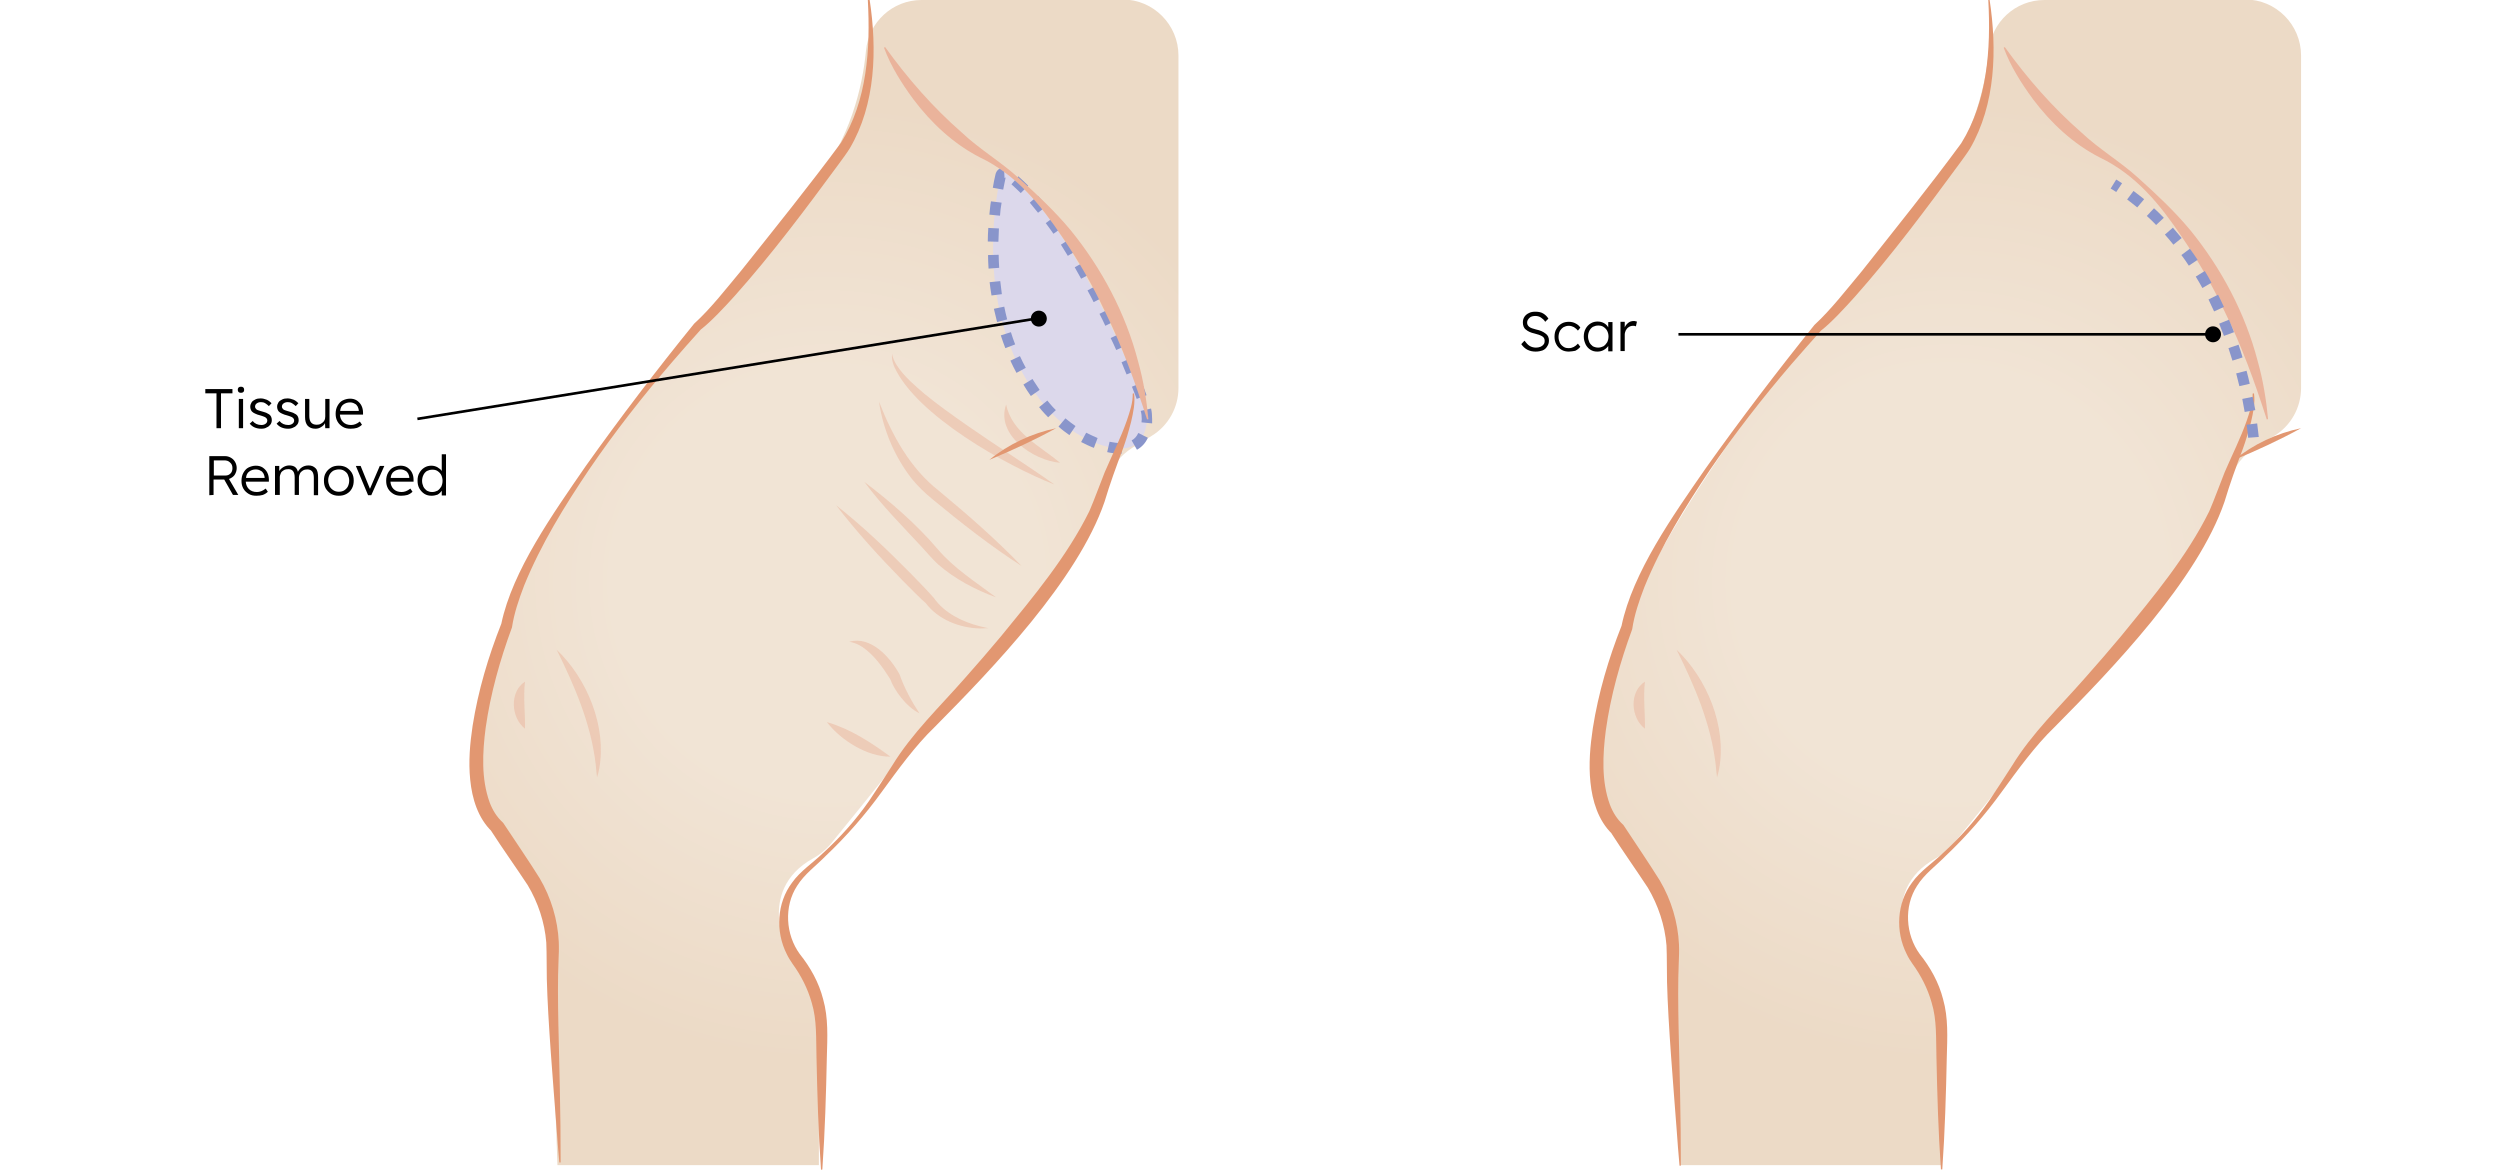 <svg xmlns="http://www.w3.org/2000/svg" xmlns:xlink="http://www.w3.org/1999/xlink" id="Layer_1" x="0px" y="0px" viewBox="0 0 940 439.8" style="enable-background:new 0 0 940 439.8;" xml:space="preserve"><style type="text/css">	.st0{fill:url(#SVGID_1_);}	.st1{opacity:0.5;}	.st2{fill:#EAB39B;}	.st3{fill:#DCD8EB;}	.st4{fill:#8995CB;}	.st5{fill:#E29771;}	.st6{fill:url(#SVGID_2_);}</style><g id="Layer_1_1_">			<radialGradient id="SVGID_1_" cx="310.969" cy="223.644" r="180.632" gradientTransform="matrix(1 0 0 -1.002 0 443.13)" gradientUnits="userSpaceOnUse">		<stop offset="0.439" style="stop-color:#F1E4D5"></stop>		<stop offset="1" style="stop-color:#ECDAC6"></stop>	</radialGradient>	<path class="st0" d="M346.5,0c-10.9,0-19.9,8.3-20.9,19.1c-1.3,13.8-5.9,32.9-19.4,50.2l-60.4,72.5c0,0-45.7,59.5-56,92.9  c-0.2,0.7-0.5,1.4-0.8,2.1c-2.8,6.7-18.8,47-3.9,73.4c0.5,0.9,1.1,1.7,1.7,2.5c4,5,19.9,26.4,20,45.8l2.8,79.6h98.3v-49.6  c0,0,0.2-17.3-11.1-32.5c-2.3-3.2-3.7-7-3.9-10.9c-0.4-6.7,1.5-16.1,12.9-22.4c2.4-1.3,4.6-3.1,6.4-5.2  c5.4-6.6,16.9-20.8,24.3-30.1l44.6-50.8c0,0,27.9-29,35.4-56.1c1.4-5.1,4.8-9.3,9.2-12.1l7.3-4.5c6.3-3.8,10.1-10.7,10.1-18v-125  c0-11.6-9.4-21.1-21-21.1h-75.6V0z"></path>	<g class="st1">		<path class="st2" d="M197.4,256.3c-0.7,6.1,0.1,11.6,0,17.7C192.1,269.9,191.5,260.1,197.4,256.3L197.4,256.3z"></path>		<path class="st2" d="M209.3,244.3c11.5,10.9,18.9,29,16,44.8c-0.2,1.1-0.5,2.1-0.8,3.2c-0.2-1.6-0.4-3.3-0.5-4.8   C222.2,272.1,216.1,258,209.3,244.3L209.3,244.3z"></path>	</g>	<g class="st1">		<path class="st2" d="M310.9,271.5c8.9,2.6,16.5,7.6,23.9,13C326.1,284.6,316.1,278.3,310.9,271.5L310.9,271.5z"></path>		<path class="st2" d="M345.7,268.2c-5-2.4-9.6-8.9-11-12.9c-2.8-4.4-6-9-10.4-12c-1.5-1-3.1-1.7-5-2c8.1-2.3,15.3,5.7,18.9,12.2   C340,258.6,342.6,263.5,345.7,268.2L345.7,268.2z"></path>		<path class="st2" d="M314.4,190c9.9,7.8,19,16.5,27.8,25.4c3,3.1,6.1,6.2,8.9,9.4c4,5.7,10.7,9,17.4,10.7l3.1,0.7   c-1,0-2.1,0.1-3.2,0.1c-7.6-0.2-15.6-3.3-20.3-9.5c-1.6-1.3-6.2-6-8.7-8.5C330.6,209.3,322.1,200,314.4,190L314.4,190z"></path>		<path class="st2" d="M374.5,224.6c-7.9-2.9-15.5-6.9-21.9-12.5c-2.2-2.1-3.9-4.1-5.7-6.1c-7.5-8.1-15.3-15.9-21.9-24.8   c10,7.6,19.5,15.8,27.6,25.3C358.7,213.7,366.8,218.8,374.5,224.6L374.5,224.6z"></path>		<path class="st2" d="M330.5,151c5,12.8,11.7,25.1,22.6,33.6c10.7,8.9,21.3,18.1,31,28.2c-11.8-7.6-22.7-16.2-33.5-25.1   c-2.8-2.3-5.4-4.8-7.7-7.6C336.4,171.8,332,161.5,330.5,151L330.5,151z"></path>		<path class="st2" d="M396.5,182.2c-18.2-7.1-52-26.1-60.2-44.2c-0.7-1.6-1.1-3.3-0.9-5c0.3,1.7,1,3.1,1.9,4.5   c2.7,4.1,6.5,7.3,10.2,10.5c5.1,4.2,10.5,8,15.9,11.8C374.3,167.4,385.6,174.5,396.5,182.2L396.5,182.2z"></path>		<path class="st2" d="M398.6,174c-10-0.8-24.3-10.5-20.3-21.9C380.5,162.7,390.9,167.6,398.6,174L398.6,174z"></path>	</g>	<g>		<path class="st3" d="M376.2,66.1c-2.2,10.1-10.2,54.7,16.9,86.7c5.3,6.3,12.1,11.3,19.8,14.1c7.2,2.6,15.4,3.3,17.8-5.5   c0.9-3.2,0.6-6.6-0.6-9.8c-5.4-14.2-26.8-67.6-51.6-86.4C377.7,64.6,376.5,65.1,376.2,66.1z"></path>		<path class="st4" d="M421.3,170.6c-1.5,0-3.2-0.2-5-0.6l0.9-3.9c1.5,0.3,2.9,0.5,4.1,0.5l0,0h0.3l0.1,4   C421.6,170.6,421.5,170.6,421.3,170.6z M427.5,169.1l-2-3.5c1.1-0.6,1.9-1.5,2.5-2.8l3.6,1.8C430.7,166.6,429.3,168.1,427.5,169.1   z M411.3,168.4c-1.6-0.6-3.2-1.4-4.8-2.2l1.9-3.5c1.4,0.7,2.9,1.4,4.3,2L411.3,168.4z M402.1,163.6c-1.4-1-2.8-2-4.1-3.2l2.6-3.1   c1.2,1,2.5,2,3.8,2.9L402.1,163.6z M433.2,159.2l-4-0.4c0-0.4,0.1-0.8,0.1-1.2c0-1-0.1-2.1-0.4-3.1l3.9-0.9c0.3,1.3,0.4,2.7,0.4,4   C433.2,158.1,433.2,158.7,433.2,159.2z M394.1,156.9c-0.9-0.9-1.7-1.8-2.5-2.7c-0.3-0.4-0.6-0.8-0.9-1.1l3.1-2.5   c0.3,0.4,0.6,0.7,0.9,1.1c0.7,0.9,1.5,1.7,2.3,2.5L394.1,156.9z M427.4,150c-0.5-1.4-1.1-2.9-1.8-4.6l3.7-1.5   c0.7,1.7,1.3,3.3,1.8,4.7L427.4,150z M387.6,148.9c-1-1.4-1.9-2.8-2.8-4.3l3.4-2.1c0.9,1.4,1.8,2.7,2.7,4.1L387.6,148.9z    M423.6,140.8c-0.6-1.5-1.3-3-1.9-4.6l3.7-1.6c0.7,1.6,1.3,3.2,2,4.6L423.6,140.8z M382.2,140.2c-0.8-1.5-1.6-3-2.3-4.6l3.6-1.7   c0.7,1.5,1.4,3,2.2,4.4L382.2,140.2z M419.7,131.6c-0.7-1.5-1.3-3-2.1-4.5l3.6-1.7c0.7,1.6,1.4,3.1,2.1,4.6L419.7,131.6z    M378,130.9c-0.6-1.6-1.2-3.2-1.7-4.8l3.8-1.2c0.5,1.6,1,3.1,1.6,4.6L378,130.9z M415.6,122.5c-0.7-1.5-1.4-3-2.2-4.5l3.6-1.8   c0.8,1.5,1.5,3,2.2,4.5L415.6,122.5z M374.9,121.1c-0.4-1.6-0.8-3.3-1.2-5l3.9-0.8c0.3,1.6,0.7,3.2,1.1,4.8L374.9,121.1z    M411.2,113.6c-0.7-1.5-1.5-2.9-2.3-4.4l3.5-1.9c0.8,1.5,1.6,3,2.3,4.5L411.2,113.6z M372.8,111.1c-0.3-1.7-0.5-3.4-0.7-5l4-0.4   c0.2,1.6,0.4,3.3,0.6,4.9L372.8,111.1z M406.5,104.8c-0.8-1.4-1.6-2.9-2.4-4.3l3.5-2c0.8,1.5,1.7,2.9,2.5,4.4L406.5,104.8z    M371.7,101c-0.1-1.7-0.2-3.4-0.2-5.1l4-0.1c0,1.6,0.1,3.3,0.2,4.9L371.7,101z M401.5,96.2c-0.9-1.4-1.7-2.8-2.6-4.2l3.4-2.2   c0.9,1.4,1.8,2.8,2.7,4.3L401.5,96.2z M375.4,90.9l-4-0.1c0-1.7,0.1-3.4,0.2-5.1l4,0.2C375.5,87.7,375.5,89.3,375.4,90.9z    M396.1,87.9c-1-1.4-1.9-2.7-2.9-4l3.2-2.4c1,1.3,2,2.7,2.9,4.1L396.1,87.9z M376,81.1l-4-0.4c0.2-1.7,0.3-3.4,0.6-5l4,0.5   C376.3,77.8,376.1,79.5,376,81.1z M390.3,80c-1.1-1.3-2.1-2.6-3.1-3.8l3-2.6c1.1,1.2,2.2,2.5,3.3,3.9L390.3,80z M383.8,72.6   c-1.2-1.2-2.4-2.3-3.5-3.3l2.6-3c1.2,1.1,2.5,2.3,3.7,3.5L383.8,72.6z M377.2,71.3l-3.9-0.7c0.3-1.8,0.6-3.4,1-5   c0.3-1.5,1.6-2.6,3.2-2.7l0.2,4c0.3,0,0.5-0.2,0.5-0.5C377.9,68,377.5,69.6,377.2,71.3z"></path>	</g>	<path class="st5" d="M327,0c2.8,18.5,2.3,39.2-7.5,55.8c-0.7,1.2-3.1,4.5-4,5.7c-12.5,17-25.2,34-39.2,49.7  c-3.7,4.1-9,9.8-12.8,12.7c-3.7,4.1-7.4,8.3-11.1,12.6c-10.9,12.7-21.4,26.1-30.8,39.9c-9.3,13.8-18.2,28.2-24.5,43.7  c-2,5.2-3.8,10.5-4.6,15.8c-4.5,12.2-8.1,25-9.9,37.8c-1.2,9.3-1.7,19.1,1.5,28c1.1,2.9,2.7,5.5,4.9,7.5l0.2,0.2  c4.3,6.5,9.9,14.7,13.7,20.8c4.3,7.3,6.8,15.6,7.2,24c0.1,2.5,0,4.7-0.1,7.1c-0.6,13.1,0.3,34.9,0.5,48.2  c0.2,9.2,0.3,18.4,0.3,27.6h-0.5c-0.4-4.6-0.8-9.2-1.1-13.8c-1.2-15.9-3.2-39.2-3.6-55.2c-0.1-4.5,0-9.2-0.2-13.7  c-0.6-7.6-3.1-15.1-7-21.6c-4.2-6.4-9.7-14.1-13.8-20.5l0.4,0.4c-5.3-5.1-7.5-12.4-8.2-19.5c-0.7-6.8-0.1-13.6,0.9-20.3  c2.1-13.3,5.9-26,10.8-38.4c4.2-20,19.4-41.3,31.7-59.2c12.8-18,26.9-36.5,40.8-53.6c6.3-5.7,12.3-13.5,17.9-20.2  c12.5-15.7,25.4-31.7,37.3-47.8c9.9-15.8,11.1-35.4,10.1-53.7C326.5,0,327,0,327,0L327,0z"></path>	<path class="st5" d="M308.7,439.8c-1-14.1-1.4-28.2-1.7-42.4c-0.2-6.8,0.2-13.9-1.8-20.4c-1.5-5.3-4-10.2-7.2-14.6  c-0.8-1.2-1.6-2.4-2.2-3.7c-4.3-8.5-3.7-19.2,2-26.8c3.1-4.4,7.8-7.4,11.6-11.1c6.5-5.9,12.4-12.5,17.4-19.7  c2-2.9,6.7-10.2,8.7-13.3c7.4-12.1,17.9-22.1,27.2-32.7c4.7-5.3,9.3-10.6,13.8-16c12.1-14.8,24.6-29.7,33.1-46.9  c2-4.6,3.9-10,5.8-14.7c2.8-6.5,6-12.8,8.3-19.4c1.1-3.3,2.3-6.7,2.2-10.1l0.5-0.1c0.5,3.6-0.3,7.2-1.1,10.7  c-0.9,3.5-1.9,6.9-3.1,10.2c-2.5,6.6-4.9,13.2-6.9,19.9c-10.1,29.4-42,62.6-63.9,84.7c-7.3,7-13.9,16.2-19.9,24.4  c-6.2,8.6-13.3,16.7-21,24c-3.6,3.7-8,6.8-10.8,11.3c-5,7.7-4.3,18.3,1,25.6c4,5,7.2,10.7,8.8,17c2,7,1.6,14.5,1.4,21.6  c-0.3,14.1-0.7,28.2-1.7,42.4C309.2,439.8,308.7,439.8,308.7,439.8L308.7,439.8z"></path>	<path class="st2" d="M332.8,17.7c8.5,11.8,17.9,22.6,28.9,32.2c6.7,6.3,14.6,10.9,21.4,17.1c6.9,6.2,13.6,12.5,19.5,19.6  c11.7,14.4,20.6,31.2,25.3,49.2c2,7.1,3.2,14.5,3.9,21.8l-0.5,0.1c-4.5-14-9.4-27.6-15.8-40.5c-4.6-9.8-10-19.2-16.1-28.1  c-8.2-12.2-17.3-23.4-30.9-29.9c-10-5.1-18.4-13-25.1-21.9c-4.4-6-8.4-12.3-11-19.3C332.3,17.9,332.8,17.7,332.8,17.7L332.8,17.7z"></path>	<path class="st5" d="M372,172.9c7.2-5.9,16-10,25.1-11.9C388.9,165.5,380.6,169.3,372,172.9L372,172.9z"></path>			<radialGradient id="SVGID_2_" cx="733.119" cy="223.644" r="180.613" gradientTransform="matrix(1 0 0 -1.002 0 443.13)" gradientUnits="userSpaceOnUse">		<stop offset="0.439" style="stop-color:#F1E4D5"></stop>		<stop offset="1" style="stop-color:#ECDAC6"></stop>	</radialGradient>	<path class="st6" d="M768.7,0c-10.9,0-19.9,8.3-20.9,19.1c-1.3,13.8-5.9,32.9-19.4,50.2L668,141.8c0,0-45.7,59.5-56,92.9  c-0.2,0.7-0.5,1.4-0.8,2.1c-2.8,6.7-18.8,47-3.9,73.4c0.5,0.9,1.1,1.7,1.7,2.5c4,5,19.9,26.4,20,45.8l2.8,79.6H730v-49.6  c0,0,0.2-17.3-11.1-32.5c-2.3-3.2-3.7-7-3.9-10.9c-0.4-6.7,1.5-16.1,12.9-22.4c2.4-1.3,4.6-3.1,6.4-5.2  c5.4-6.6,16.9-20.8,24.3-30.1l44.6-50.8c0,0,27.9-29,35.4-56.1c1.4-5.1,4.8-9.3,9.2-12.1l7.3-4.5c6.3-3.8,10.1-10.7,10.1-18v-125  c0-11.6-9.4-21.1-21-21.1h-75.5V0z"></path>	<g class="st1">		<path class="st2" d="M618.5,256.3c-0.7,6.1,0.1,11.6,0,17.7C613.1,269.9,612.5,260.1,618.5,256.3L618.5,256.3z"></path>		<path class="st2" d="M630.4,244.3c11.5,10.9,18.9,29,16,44.8c-0.2,1.1-0.5,2.1-0.8,3.2c-0.2-1.6-0.4-3.3-0.5-4.8   C643.3,272.1,637.2,258,630.4,244.3L630.4,244.3z"></path>	</g>	<path class="st5" d="M748.1,0c2.8,18.5,2.3,39.2-7.4,55.9c-0.7,1.2-3.1,4.5-4,5.7c-12.5,17-25.2,34.1-39.2,49.9  c-3.7,4.1-9,9.9-12.8,12.8c-3.7,4.1-7.4,8.4-11.1,12.6c-10.9,12.7-21.4,26.2-30.8,40c-9.3,13.9-18.2,28.3-24.5,43.8  c-2,5.2-3.8,10.5-4.6,15.9c-4.5,12.2-8.1,25-9.9,37.9c-1.2,9.3-1.7,19.2,1.5,28c1.1,2.9,2.7,5.5,4.9,7.5l0.2,0.2  c4.3,6.5,9.9,14.8,13.7,20.9c4.3,7.3,6.8,15.6,7.2,24.1c0.1,2.5,0,4.7-0.1,7.1c-0.6,13.2,0.3,35,0.5,48.3  c0.2,9.2,0.3,18.4,0.3,27.7h-0.5c-0.4-4.6-0.8-9.2-1.1-13.8c-1.2-16-3.2-39.3-3.6-55.3c-0.1-4.5,0-9.2-0.2-13.7  c-0.6-7.6-3.1-15.1-7-21.7c-4.2-6.4-9.7-14.2-13.8-20.6l0.4,0.4c-5.3-5.1-7.5-12.5-8.2-19.5c-0.7-6.8-0.1-13.6,0.9-20.3  c2.1-13.3,5.9-26.1,10.8-38.5c4.2-20.1,19.3-41.4,31.7-59.3c12.8-18,26.9-36.5,40.8-53.8c6.3-5.8,12.3-13.6,17.9-20.3  c12.5-15.8,25.4-31.8,37.3-48C747.3,38,748.6,18.4,747.6,0H748.1L748.1,0z"></path>	<path class="st5" d="M729.8,439.8c-1-14.1-1.4-28.2-1.7-42.4c-0.2-6.8,0.2-13.9-1.8-20.4c-1.5-5.3-4-10.2-7.2-14.6  c-0.8-1.1-1.6-2.4-2.2-3.7c-4.3-8.5-3.7-19.2,2-26.8c3.1-4.4,7.8-7.4,11.6-11.1c6.5-5.9,12.4-12.5,17.4-19.7  c2-2.9,6.7-10.2,8.7-13.3c7.4-12.1,17.9-22.1,27.2-32.7c4.7-5.3,9.3-10.6,13.8-16c12.1-14.8,24.6-29.7,33.1-46.9  c2-4.6,3.9-10,5.8-14.7c2.8-6.5,6-12.8,8.3-19.4c1.1-3.3,2.3-6.7,2.2-10.1l0.5-0.1c0.5,3.6-0.3,7.2-1.1,10.7  c-0.9,3.5-1.9,6.9-3.1,10.2c-2.5,6.6-4.9,13.2-6.9,19.9c-10.1,29.4-42,62.6-63.9,84.7c-7.3,7-13.9,16.2-19.9,24.4  c-6.2,8.6-13.3,16.7-21,24c-3.6,3.7-8,6.8-10.8,11.3c-5,7.7-4.3,18.3,1,25.6c4,5,7.2,10.7,8.8,17c2,7,1.6,14.5,1.4,21.6  c-0.3,14.1-0.7,28.2-1.7,42.4h-0.5V439.8z"></path>	<path class="st2" d="M753.8,17.7c8.5,11.8,17.9,22.6,28.9,32.2c6.7,6.3,14.6,10.9,21.4,17.1c6.9,6.2,13.6,12.5,19.5,19.6  c11.7,14.4,20.6,31.2,25.3,49.2c2,7.1,3.2,14.5,3.9,21.8l-0.5,0.1c-4.5-14-9.4-27.6-15.8-40.5c-4.6-9.8-10-19.2-16.1-28.1  c-8.2-12.2-17.3-23.4-30.9-29.9c-10-5.1-18.4-13-25.1-21.9c-4.4-6-8.4-12.3-11-19.3C753.4,17.9,753.8,17.7,753.8,17.7L753.8,17.7z"></path>	<path class="st5" d="M840.1,172.9c7.2-5.9,16-10,25.1-11.9C857,165.5,848.7,169.3,840.1,172.9L840.1,172.9z"></path>	<path class="st4" d="M845.3,164.6c0,0-0.1-1.8-0.6-4.9l4-0.5c0.4,3.2,0.6,5.1,0.6,5.1L845.3,164.6z M844,154.9  c-0.3-1.6-0.6-3.2-0.9-4.9l3.9-0.8c0.3,1.7,0.7,3.3,1,5L844,154.9z M842,145.2c-0.4-1.6-0.8-3.2-1.2-4.8l3.9-1  c0.4,1.6,0.9,3.3,1.2,4.9L842,145.2z M839.4,135.6c-0.5-1.6-1-3.2-1.5-4.7l3.8-1.3c0.5,1.6,1.1,3.2,1.5,4.8L839.4,135.6z   M836.2,126.3c-0.6-1.6-1.2-3.1-1.8-4.6l3.7-1.5c0.6,1.5,1.3,3.1,1.9,4.7L836.2,126.3z M832.5,117.1c-0.7-1.5-1.4-3-2.1-4.5  l3.6-1.8c0.7,1.5,1.5,3,2.2,4.6L832.5,117.1z M828.1,108.3c-0.8-1.4-1.6-2.9-2.5-4.3l3.4-2.1c0.9,1.4,1.7,2.9,2.5,4.4L828.1,108.3z   M823,99.9c-0.9-1.4-1.8-2.7-2.8-4l3.2-2.4c1,1.4,2,2.8,2.9,4.2L823,99.9z M817.2,92c-1-1.3-2.1-2.5-3.2-3.8l3-2.6  c1.1,1.3,2.2,2.6,3.3,3.9L817.2,92z M810.7,84.6c-1.1-1.2-2.3-2.3-3.5-3.4l2.7-2.9c1.2,1.1,2.5,2.3,3.7,3.6L810.7,84.6z M803.6,78  c-1.2-1-2.5-2-3.8-3l2.4-3.2c1.4,1,2.7,2.1,4,3.1L803.6,78z M795.7,72.2c-0.7-0.5-1.4-0.9-2.1-1.3l2.1-3.4c0.7,0.5,1.5,0.9,2.2,1.4  L795.7,72.2z"></path>	<g>		<path d="M81.4,161v-13.1h-4.2v-1.6h10.2v1.6h-4.3V161H81.4z"></path>		<path d="M90.6,147.7c-0.4,0-0.7-0.1-0.9-0.3c-0.2-0.2-0.3-0.5-0.3-0.9c0-0.3,0.1-0.6,0.3-0.8s0.5-0.3,0.9-0.3s0.7,0.1,0.9,0.3   s0.3,0.5,0.3,0.9s-0.1,0.6-0.3,0.8S91,147.7,90.6,147.7z M89.8,161v-11h1.6v11H89.8z"></path>		<path d="M98.2,161.2c-1,0-1.8-0.2-2.5-0.5s-1.3-0.8-1.8-1.4l1.1-1c0.8,1,1.9,1.5,3.3,1.5c0.7,0,1.2-0.2,1.6-0.5s0.6-0.7,0.6-1.2   c0-0.4-0.2-0.8-0.6-1.1c-0.2-0.1-0.4-0.3-0.8-0.4s-0.7-0.3-1.2-0.4c-0.8-0.2-1.4-0.4-2-0.7c-0.5-0.2-0.9-0.5-1.2-0.8   c-0.4-0.5-0.6-1.1-0.6-1.8c0-0.6,0.2-1.1,0.5-1.6s0.8-0.8,1.4-1.1s1.2-0.4,2-0.4s1.5,0.2,2.3,0.5c0.7,0.3,1.3,0.8,1.8,1.3l-1,1.1   c-0.4-0.4-0.9-0.8-1.4-1.1s-1-0.4-1.6-0.4c-0.7,0-1.2,0.2-1.6,0.5s-0.6,0.7-0.6,1.2c0,0.4,0.2,0.7,0.5,1c0.2,0.2,0.5,0.3,0.8,0.4   c0.4,0.1,0.8,0.3,1.3,0.4c0.6,0.2,1.1,0.3,1.6,0.5c0.4,0.2,0.8,0.4,1.1,0.6c0.7,0.5,1,1.3,1,2.2c0,0.6-0.2,1.2-0.5,1.6   s-0.8,0.9-1.4,1.1C99.7,161.1,99,161.2,98.2,161.2z"></path>		<path d="M108.3,161.2c-1,0-1.8-0.2-2.5-0.5s-1.3-0.8-1.8-1.4l1.1-1c0.8,1,1.9,1.5,3.3,1.5c0.7,0,1.2-0.2,1.6-0.5s0.6-0.7,0.6-1.2   c0-0.4-0.2-0.8-0.6-1.1c-0.2-0.1-0.4-0.3-0.8-0.4s-0.7-0.3-1.2-0.4c-0.8-0.2-1.4-0.4-2-0.7c-0.5-0.2-0.9-0.5-1.2-0.8   c-0.4-0.5-0.6-1.1-0.6-1.8c0-0.6,0.2-1.1,0.5-1.6s0.8-0.8,1.4-1.1s1.2-0.4,2-0.4s1.5,0.2,2.3,0.5c0.7,0.3,1.3,0.8,1.8,1.3l-1,1.1   c-0.4-0.4-0.9-0.8-1.4-1.1s-1-0.4-1.6-0.4c-0.7,0-1.2,0.2-1.6,0.5s-0.6,0.7-0.6,1.2c0,0.4,0.2,0.7,0.5,1c0.2,0.2,0.5,0.3,0.8,0.4   c0.4,0.1,0.8,0.3,1.3,0.4c0.6,0.2,1.1,0.3,1.6,0.5c0.4,0.2,0.8,0.4,1.1,0.6c0.7,0.5,1,1.3,1,2.2c0,0.6-0.2,1.2-0.5,1.6   s-0.8,0.9-1.4,1.1C109.7,161.1,109,161.2,108.3,161.2z"></path>		<path d="M118.6,161.2c-1.3,0-2.2-0.4-2.9-1.1c-0.7-0.8-1-1.9-1-3.3V150h1.6v6.4c0,2.2,0.9,3.3,2.8,3.3c0.6,0,1.1-0.1,1.6-0.4   c0.5-0.3,0.9-0.6,1.2-1.1c0.3-0.5,0.4-1,0.4-1.6V150h1.6v11h-1.6l-0.1-1.9c-0.3,0.6-0.8,1.1-1.5,1.5   C120.1,161,119.4,161.2,118.6,161.2z"></path>		<path d="M131.8,161.2c-1.1,0-2.1-0.2-2.9-0.7c-0.8-0.5-1.5-1.1-2-2s-0.7-1.8-0.7-2.9c0-1.1,0.2-2.1,0.7-3s1.1-1.6,1.9-2   s1.8-0.7,2.8-0.7s1.8,0.2,2.6,0.7c0.7,0.5,1.3,1.1,1.7,1.9c0.4,0.8,0.6,1.7,0.6,2.7v0.7h-8.7c0.1,1.2,0.5,2.1,1.2,2.8   s1.7,1.1,3,1.1c0.5,0,1.1-0.1,1.6-0.3s1.1-0.5,1.7-1l0.8,1.2c-0.5,0.5-1.1,0.9-1.9,1.2C133.5,161.1,132.7,161.2,131.8,161.2z    M131.6,151.3c-1,0-1.8,0.3-2.5,0.8s-1.1,1.3-1.2,2.4h7v-0.1c0-0.5-0.2-1-0.4-1.5c-0.3-0.5-0.6-0.9-1.1-1.1   C132.9,151.5,132.3,151.3,131.6,151.3z"></path>		<path d="M78.7,186.2v-14.7h5.8c0.9,0,1.6,0.2,2.3,0.6c0.7,0.4,1.2,0.9,1.6,1.6c0.4,0.7,0.6,1.5,0.6,2.3c0,1-0.3,1.8-0.8,2.6   c-0.5,0.7-1.3,1.2-2.1,1.5l3.5,6h-2l-3.3-5.8h-4v5.8L78.7,186.2L78.7,186.2z M80.4,178.8h4.4c0.8,0,1.4-0.3,1.9-0.8s0.7-1.2,0.7-2   c0-0.9-0.3-1.6-0.9-2.1c-0.6-0.6-1.3-0.8-2.2-0.8h-3.9V178.8z"></path>		<path d="M96.4,186.4c-1.1,0-2.1-0.2-2.9-0.7s-1.5-1.1-2-2s-0.7-1.8-0.7-2.9c0-1.1,0.2-2.1,0.7-3s1.1-1.6,1.9-2s1.8-0.7,2.8-0.7   s1.8,0.2,2.6,0.7c0.7,0.5,1.3,1.1,1.7,1.9c0.4,0.8,0.6,1.7,0.6,2.7v0.7h-8.7c0.1,1.2,0.5,2.1,1.2,2.8s1.7,1.1,3,1.1   c0.5,0,1.1-0.1,1.6-0.3s1.1-0.5,1.7-1l0.8,1.2c-0.5,0.5-1.1,0.9-1.9,1.2C98.1,186.3,97.3,186.4,96.4,186.4z M96.2,176.5   c-1,0-1.8,0.3-2.5,0.8s-1.1,1.3-1.2,2.4h7v-0.1c0-0.5-0.2-1-0.4-1.5c-0.3-0.5-0.6-0.9-1.1-1.1C97.5,176.7,96.9,176.5,96.2,176.5z"></path>		<path d="M103.4,186.2v-11h1.6v1.9c0.4-0.6,0.9-1.1,1.6-1.5s1.4-0.6,2.2-0.6c0.8,0,1.5,0.2,2,0.5c0.6,0.4,1,1,1.2,1.9   c0.2-0.4,0.5-0.8,0.9-1.2s0.9-0.7,1.4-0.9s1.1-0.3,1.7-0.3c1.2,0,2,0.4,2.7,1.1s0.9,1.9,0.9,3.5v6.6H118v-6.5   c0-1.1-0.2-1.9-0.6-2.4s-1-0.8-1.8-0.8c-0.6,0-1.2,0.1-1.7,0.4c-0.5,0.3-0.9,0.7-1.1,1.1s-0.4,1-0.4,1.5v6.6h-1.6v-6.6   c0-2.1-0.8-3.1-2.4-3.1c-0.6,0-1.2,0.1-1.7,0.4c-0.5,0.3-0.9,0.6-1.1,1.1s-0.4,1-0.4,1.5v6.7h-1.8V186.2z"></path>		<path d="M127.4,186.4c-1.1,0-2-0.2-2.9-0.7c-0.8-0.5-1.5-1.2-2-2c-0.5-0.9-0.7-1.8-0.7-3c0-1.1,0.2-2.1,0.7-2.9   c0.5-0.9,1.2-1.5,2-2s1.8-0.7,2.9-0.7s2,0.2,2.9,0.7c0.8,0.5,1.5,1.2,2,2c0.5,0.9,0.7,1.8,0.7,2.9c0,1.1-0.2,2.1-0.7,3   s-1.1,1.5-2,2C129.4,186.2,128.5,186.4,127.4,186.4z M127.4,184.9c0.8,0,1.5-0.2,2-0.5c0.6-0.4,1.1-0.9,1.4-1.5   c0.3-0.6,0.5-1.4,0.5-2.2s-0.2-1.5-0.5-2.2s-0.8-1.1-1.4-1.5c-0.6-0.4-1.3-0.5-2-0.5s-1.5,0.2-2.1,0.5c-0.6,0.4-1.1,0.9-1.4,1.5   s-0.5,1.3-0.5,2.1s0.2,1.5,0.5,2.2c0.3,0.6,0.8,1.1,1.4,1.5C125.9,184.7,126.6,184.9,127.4,184.9z"></path>		<path d="M138.4,186.2l-4.6-11h1.8l3.5,8.6l3.7-8.6h1.7l-4.9,11H138.4z"></path>		<path d="M150.8,186.4c-1.1,0-2.1-0.2-2.9-0.7c-0.8-0.5-1.5-1.1-2-2s-0.7-1.8-0.7-2.9c0-1.1,0.2-2.1,0.7-3s1.1-1.6,1.9-2   s1.8-0.7,2.8-0.7s1.8,0.2,2.6,0.7c0.7,0.5,1.3,1.1,1.7,1.9c0.4,0.8,0.6,1.7,0.6,2.7v0.7h-8.7c0.1,1.2,0.5,2.1,1.2,2.8   s1.7,1.1,3,1.1c0.5,0,1.1-0.1,1.6-0.3s1.1-0.5,1.7-1l0.8,1.2c-0.5,0.5-1.1,0.9-1.9,1.2C152.4,186.3,151.7,186.4,150.8,186.4z    M150.6,176.5c-1,0-1.8,0.3-2.5,0.8s-1.1,1.3-1.2,2.4h7v-0.1c0-0.5-0.2-1-0.4-1.5c-0.3-0.5-0.6-0.9-1.1-1.1   C151.9,176.7,151.3,176.5,150.6,176.5z"></path>		<path d="M162.3,186.4c-1,0-1.9-0.2-2.7-0.7s-1.4-1.2-1.9-2c-0.5-0.9-0.7-1.8-0.7-3c0-1.1,0.2-2.1,0.7-2.9c0.5-0.9,1.1-1.5,1.9-2   s1.7-0.7,2.6-0.7c0.8,0,1.6,0.2,2.3,0.6c0.7,0.4,1.3,0.9,1.6,1.4v-6.3h1.6v15.5h-1.6v-1.8c-0.4,0.6-0.9,1.1-1.6,1.5   C163.9,186.2,163.1,186.4,162.3,186.4z M162.5,185c0.7,0,1.4-0.2,2-0.5c0.6-0.4,1-0.9,1.4-1.5c0.3-0.6,0.5-1.4,0.5-2.2   s-0.2-1.6-0.5-2.2c-0.3-0.6-0.8-1.1-1.4-1.5c-0.6-0.4-1.2-0.5-2-0.5c-0.7,0-1.4,0.2-2,0.5c-0.6,0.4-1,0.9-1.3,1.5   s-0.5,1.4-0.5,2.2s0.2,1.5,0.5,2.2c0.3,0.6,0.8,1.1,1.3,1.5C161.1,184.8,161.7,185,162.5,185z"></path>	</g>	<g>		<path d="M577.4,132.2c-2.3,0-4.1-0.9-5.4-2.8l1.2-1.3c0.7,0.9,1.3,1.6,2,2s1.5,0.6,2.3,0.6c0.6,0,1.2-0.1,1.7-0.3s0.9-0.5,1.2-0.9   s0.4-0.8,0.4-1.3c0-0.8-0.3-1.4-1-1.8s-1.6-0.7-2.8-1c-1.4-0.3-2.5-0.8-3.3-1.5c-0.8-0.6-1.1-1.6-1.1-2.7c0-0.8,0.2-1.5,0.6-2.1   c0.4-0.6,1-1.1,1.7-1.4c0.7-0.4,1.5-0.5,2.5-0.5c1.1,0,2.1,0.2,2.9,0.7c0.8,0.5,1.4,1.1,1.9,1.9L581,121c-0.4-0.7-1-1.2-1.6-1.6   s-1.3-0.6-2.1-0.6c-0.9,0-1.7,0.2-2.2,0.7s-0.9,1-0.9,1.8c0,0.7,0.3,1.2,0.8,1.6s1.4,0.7,2.6,1c1.5,0.3,2.6,0.8,3.5,1.5   c0.9,0.6,1.3,1.5,1.3,2.6c0,0.9-0.2,1.6-0.7,2.3c-0.4,0.7-1,1.2-1.8,1.5C579.3,132,578.4,132.2,577.4,132.2z"></path>		<path d="M589.9,132.2c-1,0-2-0.2-2.8-0.7s-1.5-1.2-1.9-2c-0.5-0.9-0.7-1.8-0.7-2.9s0.2-2.1,0.7-2.9c0.5-0.9,1.1-1.5,1.9-2   c0.8-0.5,1.8-0.7,2.8-0.7c0.9,0,1.8,0.2,2.5,0.6c0.8,0.4,1.4,0.9,1.8,1.6l-0.9,1.1c-0.4-0.5-0.9-0.9-1.5-1.3   c-0.6-0.3-1.2-0.5-1.9-0.5c-0.8,0-1.4,0.2-2,0.5c-0.6,0.4-1.1,0.9-1.4,1.5s-0.5,1.4-0.5,2.2c0,0.8,0.2,1.5,0.5,2.2   c0.3,0.6,0.8,1.1,1.4,1.5c0.6,0.4,1.2,0.5,2,0.5c1.3,0,2.4-0.6,3.4-1.7l0.9,1.2c-0.5,0.6-1.1,1.1-1.9,1.5   C591.6,132,590.7,132.2,589.9,132.2z"></path>		<path d="M600.6,132.2c-1,0-1.8-0.2-2.6-0.7s-1.4-1.2-1.8-2c-0.4-0.9-0.7-1.8-0.7-2.9s0.2-2.1,0.7-3s1.1-1.5,1.9-2   c0.8-0.5,1.7-0.7,2.6-0.7c0.9,0,1.7,0.2,2.4,0.6s1.2,0.9,1.6,1.6v-2h1.6v11h-1.6v-2c-0.4,0.6-1,1.1-1.7,1.5   S601.5,132.2,600.6,132.2z M600.9,130.7c0.7,0,1.4-0.2,2-0.5c0.6-0.4,1-0.9,1.4-1.5c0.3-0.6,0.5-1.4,0.5-2.2   c0-0.8-0.2-1.5-0.5-2.1s-0.8-1.1-1.4-1.5c-0.6-0.4-1.2-0.5-2-0.5c-0.7,0-1.4,0.2-2,0.5c-0.6,0.4-1,0.9-1.3,1.5s-0.5,1.3-0.5,2.1   c0,0.8,0.2,1.5,0.5,2.2c0.3,0.6,0.8,1.1,1.3,1.5C599.5,130.5,600.2,130.7,600.9,130.7z"></path>		<path d="M609.3,132v-11h1.6v2.1c0.3-0.7,0.7-1.2,1.3-1.7s1.3-0.7,2.1-0.7c0.2,0,0.5,0,0.7,0.1s0.4,0.1,0.5,0.1l-0.4,1.8   c-0.4-0.2-0.7-0.2-1.1-0.2c-0.6,0-1.2,0.2-1.6,0.5c-0.5,0.3-0.8,0.7-1.1,1.2c-0.2,0.5-0.4,1-0.4,1.6v6.2H609.3z"></path>	</g>	<g>		<circle cx="390.6" cy="119.8" r="3"></circle>		<rect x="155.4" y="138.2" transform="matrix(0.987 -0.16 0.16 0.987 -18.63 45.468)" width="236.7" height="1"></rect>	</g>	<g>		<circle cx="832.1" cy="125.7" r="3"></circle>		<rect x="631.1" y="125.2" width="201" height="1"></rect>	</g></g><g id="Layer_2_1_"></g></svg>